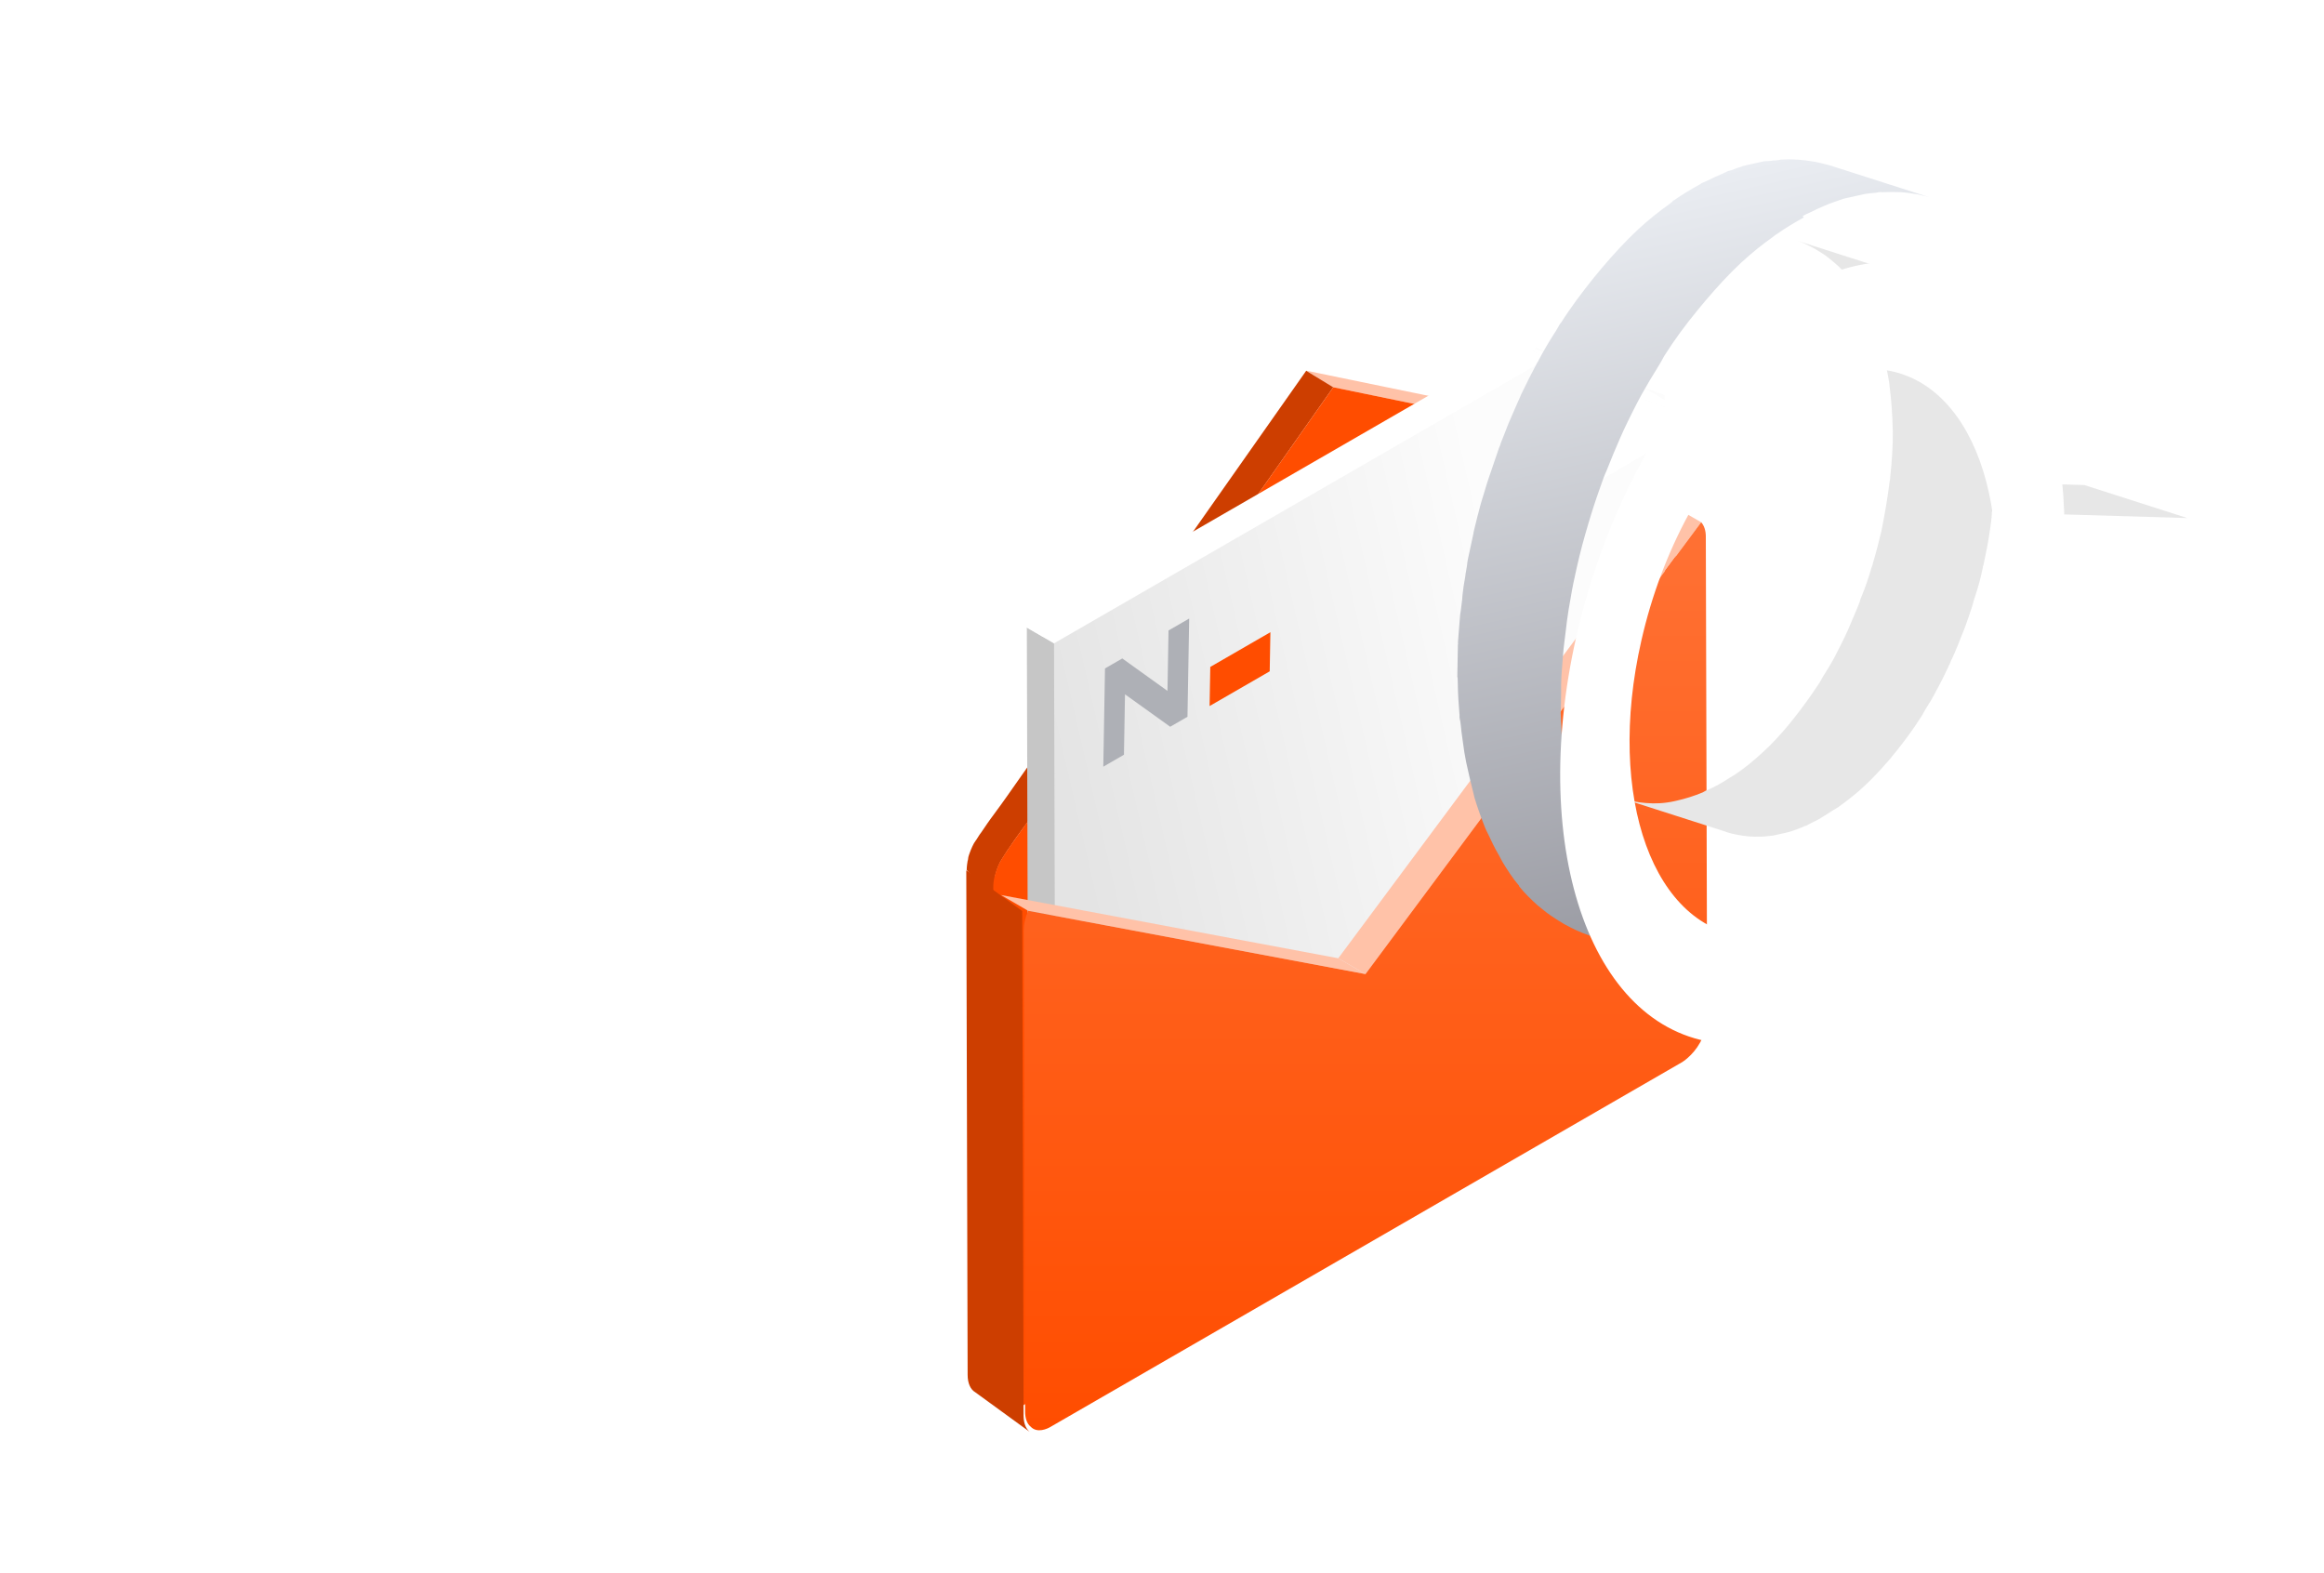 <svg width="232" height="157" viewBox="0 0 232 157" fill="none" xmlns="http://www.w3.org/2000/svg">
<g clip-path="url(#clip0_2015_98590)">
<path d="M159.95 43.083L130.401 37L133.096 38.656L162.665 44.739L159.95 43.083Z" fill="#FFC2A8"/>
<path d="M130.401 37L100.428 79.621C100.293 79.794 100.139 80.044 99.947 80.294C99.812 80.468 99.677 80.66 99.523 80.872C99.427 81.007 99.331 81.141 99.215 81.295C99.003 81.584 98.772 81.892 98.561 82.2C98.522 82.258 98.484 82.316 98.445 82.373C98.272 82.624 98.099 82.874 97.945 83.105C97.906 83.162 97.868 83.201 97.829 83.259C97.81 83.297 97.771 83.336 97.752 83.374C97.656 83.528 97.56 83.663 97.483 83.798C97.444 83.856 97.386 83.933 97.348 83.99C97.329 84.029 97.309 84.067 97.271 84.106C97.252 84.144 97.232 84.183 97.213 84.202C97.194 84.241 97.175 84.279 97.155 84.318C97.117 84.395 97.078 84.452 97.059 84.51C97.04 84.549 97.021 84.587 97.001 84.645C96.982 84.703 96.944 84.76 96.924 84.818C96.886 84.895 96.867 84.991 96.828 85.068C96.79 85.165 96.77 85.242 96.732 85.338C96.693 85.434 96.674 85.53 96.655 85.627C96.655 85.665 96.655 85.704 96.636 85.742V85.781C96.636 85.838 96.616 85.896 96.597 85.935C96.578 86.069 96.559 86.185 96.539 86.32C96.52 86.493 96.501 86.666 96.501 86.839L99.581 90.612C99.581 90.266 99.273 87.802 99.35 87.436V87.398C99.446 87.032 99.562 86.666 99.716 86.32C99.773 86.185 99.85 86.031 99.947 85.877C99.966 85.838 99.985 85.8 100.004 85.781C100.062 85.684 100.139 85.569 100.197 85.473C100.274 85.338 100.37 85.203 100.466 85.049C100.524 84.953 100.582 84.857 100.659 84.76C100.813 84.529 100.986 84.279 101.159 84.029C101.198 83.971 101.236 83.913 101.275 83.856C101.487 83.547 101.718 83.24 101.929 82.951C102.026 82.797 102.141 82.662 102.237 82.527C102.391 82.335 102.526 82.123 102.661 81.95C102.853 81.7 103.027 81.449 103.142 81.276L133.096 38.656L130.382 37H130.401Z" fill="#CD3E00"/>
<path d="M167.265 47.318C167.265 46.375 166.996 45.797 166.264 45.605C165.148 45.335 163.589 44.931 162.665 44.738L133.096 38.655L103.123 81.276C102.353 82.373 100.178 85.241 99.677 86.339C99.369 87.051 99.157 87.821 99.157 88.514L99.292 138.873C99.292 140.586 100.466 141.299 101.891 140.432L164.801 102.355C166.226 101.489 167.4 99.371 167.381 97.658L167.246 47.299L167.265 47.318Z" fill="#FF4D00"/>
<path d="M162.318 55.596L110.246 85.665V87.571L162.318 57.502V55.596Z" fill="#005B88"/>
<path d="M162.299 48.473L110.226 78.523V80.448L162.299 50.398V48.473Z" fill="#005B88"/>
<path d="M166.175 39.441L153.335 34.724L104.15 63.118L104.342 131.592L166.329 95.806L166.175 39.46V39.441Z" fill="url(#paint0_linear_2015_98590)"/>
<path d="M105.221 64.22L102.507 62.641L102.699 131.115L105.414 132.693L105.221 64.22Z" fill="#C6C6C6"/>
<path d="M151.692 34.247L102.507 62.641L105.221 64.219L154.406 35.825L151.692 34.247Z" fill="white"/>
<path d="M169.941 42.005L167.227 40.426L166.707 40.233L164.532 38.963L151.692 34.247L154.406 35.825L154.868 35.998L157.12 37.307L169.941 42.005Z" fill="white"/>
<path d="M157.12 37.307L154.406 35.729L154.445 47.876L157.14 49.455L157.12 37.307Z" fill="#C6C6C6"/>
<path d="M157.12 37.307L157.14 49.454L169.941 42.004L157.12 37.307Z" fill="white"/>
<path d="M167.111 50.571L133.596 95.656L136.311 97.234L169.826 52.131L167.111 50.571Z" fill="#FFC2A8"/>
<path d="M133.596 95.656L99.927 89.342L102.642 90.92L136.311 97.234L133.596 95.656Z" fill="#FFC2A8"/>
<path d="M170.288 53.555C170.288 52.939 170.114 52.458 169.826 52.13L136.311 97.234L102.642 90.92C102.353 91.555 102.199 92.248 102.199 92.864L102.334 140.913C102.334 141.529 102.507 142.107 102.873 142.396C103.527 143.108 104.567 142.627 104.932 142.396L167.843 106.07C168.228 105.858 169.364 104.992 169.96 103.568C170.249 102.913 170.422 102.22 170.422 101.585L170.288 53.536V53.555Z" fill="url(#paint1_linear_2015_98590)"/>
<path d="M102.18 141.298L102.045 90.939L96.462 86.877L96.597 137.236C96.597 138.083 96.886 138.699 97.348 138.969L102.93 143.03C102.468 142.742 102.18 142.145 102.18 141.298Z" fill="#CD3E00"/>
</g>
<path d="M208.073 48.417L195.255 48.028L205.499 51.333L218.356 51.713L208.073 48.417Z" fill="#E7E7E7"/>
<path d="M198.805 41.073C198.603 39.803 198.381 38.62 198.05 37.502L198.032 37.424C197.693 36.267 197.263 35.254 196.794 34.249C196.655 33.992 196.564 33.766 196.425 33.509C195.926 32.552 195.406 31.682 194.786 30.916C194.166 30.15 193.456 29.528 192.716 28.953C192.526 28.831 192.327 28.67 192.136 28.548C191.366 28.022 190.574 27.582 189.701 27.325L179.417 24.029C180.3 24.325 181.091 24.765 181.853 25.253C182.043 25.375 182.234 25.496 182.433 25.657C183.173 26.232 183.883 26.855 184.503 27.62C185.122 28.386 185.643 29.256 186.142 30.213C186.272 30.431 186.372 30.696 186.511 30.953C186.979 31.958 187.409 32.971 187.749 34.128C187.749 34.128 187.758 34.168 187.766 34.207C188.097 35.325 188.29 36.555 188.522 37.778C188.591 38.091 188.622 38.413 188.653 38.734C188.816 40.013 188.91 41.348 188.943 42.779C188.96 42.857 188.939 42.944 188.956 43.022C188.968 44.54 188.863 46.084 188.69 47.684C188.716 47.801 188.656 47.897 188.643 48.023C188.439 49.671 188.157 51.336 187.807 53.058C187.549 54.101 187.292 55.145 186.988 56.158C186.945 56.332 186.902 56.506 186.82 56.688C186.546 57.653 186.224 58.588 185.854 59.492C185.772 59.675 185.691 59.857 185.656 60.07C185.347 60.879 184.99 61.657 184.672 62.426C184.59 62.609 184.508 62.792 184.457 62.926C184.048 63.839 183.592 64.722 183.136 65.604C182.792 66.256 182.4 66.878 182.008 67.499C181.827 67.786 181.694 68.103 181.504 68.351C180.741 69.507 179.962 70.585 179.134 71.632C178.945 71.88 178.716 72.136 178.526 72.384C177.69 73.392 176.837 74.322 175.918 75.144C175.038 75.956 174.141 76.69 173.217 77.307C173.04 77.428 172.855 77.511 172.678 77.633C171.931 78.128 171.206 78.536 170.425 78.874C170.269 78.909 170.131 79.022 169.984 79.096C169.125 79.452 168.248 79.729 167.393 79.92C167.315 79.937 167.199 79.963 167.121 79.981C166.188 80.189 165.22 80.24 164.304 80.157C163.474 80.095 162.705 79.938 161.918 79.703L172.201 82.998C172.201 82.998 172.287 83.02 172.335 83.051C172.69 83.177 173.074 83.256 173.459 83.334C173.844 83.413 174.22 83.452 174.596 83.492C175.011 83.522 175.378 83.523 175.784 83.514C176.191 83.506 176.627 83.45 177.024 83.402C177.141 83.376 177.258 83.35 177.374 83.324C177.452 83.307 177.569 83.281 177.646 83.264C177.88 83.212 178.113 83.16 178.346 83.108C178.851 82.995 179.301 82.813 179.788 82.622C179.944 82.587 180.082 82.474 180.237 82.439C180.393 82.405 180.531 82.292 180.678 82.218C180.932 82.079 181.196 81.979 181.451 81.84C181.921 81.571 182.422 81.254 182.883 80.946C183.06 80.824 183.246 80.742 183.423 80.62C183.501 80.603 183.531 80.555 183.6 80.498C184.445 79.899 185.313 79.213 186.123 78.457C187.003 77.644 187.887 76.666 188.732 75.697C188.922 75.45 189.111 75.202 189.34 74.945C190.167 73.898 190.956 72.859 191.709 71.664C191.899 71.416 192.032 71.099 192.183 70.86C192.575 70.239 192.967 69.617 193.303 68.926C193.303 68.926 193.324 68.839 193.363 68.83C193.768 68.083 194.163 67.296 194.52 66.518C194.542 66.431 194.572 66.383 194.632 66.287C194.714 66.105 194.757 65.931 194.847 65.787C195.071 65.327 195.256 64.875 195.441 64.422C195.574 64.105 195.699 63.749 195.832 63.431C195.914 63.249 195.987 63.027 196.068 62.844C196.12 62.71 196.171 62.575 196.223 62.44C196.451 61.814 196.67 61.149 196.889 60.484C196.932 60.31 196.983 60.175 197.026 60.001C197.069 59.827 197.112 59.653 197.193 59.471C197.288 59.162 197.382 58.853 197.477 58.545C197.665 57.928 197.807 57.28 197.948 56.632C197.93 56.553 197.991 56.458 198.012 56.371C198.132 55.81 198.243 55.21 198.363 54.649C198.495 53.962 198.598 53.323 198.691 52.645C198.751 52.179 198.819 51.753 198.84 51.297C198.814 51.179 198.874 51.084 198.886 50.958C198.899 50.832 198.912 50.706 198.925 50.579C199.001 49.823 199.047 49.114 199.084 48.366C199.13 47.657 199.107 47.005 199.114 46.305C199.097 46.227 199.118 46.14 199.101 46.061C199.092 46.022 199.083 45.983 199.066 45.905C199.042 44.883 198.988 43.909 198.904 42.982C198.834 42.669 198.803 42.347 198.781 42.065C198.711 41.752 198.68 41.43 198.649 41.108L198.805 41.073Z" fill="#E7E7E7"/>
<g filter="url(#filter0_ddd_2015_98590)">
<path d="M179.954 18.568C180.209 18.429 180.464 18.29 180.727 18.19C181.168 17.968 181.647 17.738 182.096 17.556C182.428 17.4 182.73 17.291 183.072 17.174C183.413 17.057 183.715 16.949 184.056 16.831C184.445 16.745 184.795 16.667 185.183 16.58C185.456 16.519 185.728 16.459 186 16.398C186.427 16.303 186.873 16.286 187.27 16.238C187.464 16.195 187.659 16.152 187.871 16.186C188.519 16.165 189.128 16.153 189.746 16.179C190.865 16.259 191.972 16.464 192.988 16.812L182.705 13.517C182.705 13.517 182.619 13.495 182.532 13.473C182.013 13.342 181.533 13.203 180.984 13.12C180.474 13.028 179.973 12.975 179.433 12.931C179.433 12.931 179.433 12.931 179.394 12.94C178.853 12.896 178.283 12.9 177.76 12.934C177.721 12.943 177.644 12.96 177.605 12.969C177.41 13.012 177.207 13.017 177.004 13.021C176.693 13.09 176.404 13.072 176.084 13.103C175.967 13.129 175.851 13.155 175.734 13.181C175.462 13.241 175.19 13.302 174.918 13.363C174.684 13.415 174.451 13.467 174.257 13.51C174.101 13.545 173.946 13.579 173.838 13.644C173.488 13.722 173.194 13.87 172.853 13.987C172.659 14.03 172.465 14.074 172.249 14.204C172.132 14.23 171.994 14.343 171.877 14.369C171.428 14.551 170.949 14.781 170.509 15.003C170.323 15.085 170.138 15.168 169.952 15.25C169.874 15.268 169.805 15.324 169.736 15.38C168.864 15.863 167.962 16.392 167.117 16.992C167.039 17.009 167 17.018 166.978 17.105C166.871 17.17 166.81 17.265 166.702 17.331C165.611 18.108 164.537 18.964 163.488 19.937C162.272 21.071 161.091 22.362 159.927 23.731C159.638 24.083 159.38 24.387 159.091 24.739C157.975 26.138 156.837 27.625 155.812 29.25C155.812 29.25 155.812 29.25 155.773 29.259C155.562 29.593 155.368 30.006 155.118 30.35C154.576 31.21 154.042 32.11 153.556 33.04C153.564 33.079 153.495 33.136 153.465 33.184C152.918 34.209 152.381 35.274 151.851 36.379C151.791 36.474 151.778 36.6 151.718 36.696C151.606 36.926 151.503 37.196 151.391 37.426C151.125 38.061 150.849 38.656 150.583 39.291C150.398 39.743 150.222 40.234 150.037 40.687C149.934 40.956 149.822 41.186 149.758 41.447C149.676 41.63 149.594 41.812 149.551 41.986C149.259 42.873 148.929 43.769 148.637 44.656C148.564 44.877 148.491 45.099 148.418 45.321C148.345 45.542 148.28 45.803 148.207 46.025C148.091 46.421 147.946 46.864 147.83 47.26C147.585 48.177 147.341 49.094 147.135 50.003C147.114 50.09 147.093 50.177 147.08 50.303C146.896 51.125 146.742 51.899 146.558 52.721C146.494 52.981 146.468 53.234 146.443 53.486C146.396 53.825 146.31 54.173 146.272 54.551C146.217 54.851 146.17 55.19 146.114 55.49C146.055 55.956 145.987 56.382 145.966 56.838C145.919 57.177 145.881 57.556 145.834 57.895C145.83 58.06 145.779 58.195 145.766 58.321C145.702 58.951 145.678 59.573 145.614 60.204C145.606 60.534 145.551 60.834 145.543 61.165C145.552 61.204 145.569 61.282 145.539 61.33C145.527 61.826 145.515 62.321 145.512 62.856C145.518 63.43 145.476 63.974 145.481 64.548C145.49 64.587 145.507 64.665 145.516 64.704C145.521 64.909 145.525 65.113 145.53 65.318C145.545 66.3 145.608 67.314 145.692 68.24C145.727 68.397 145.684 68.57 145.719 68.727C145.771 68.962 145.815 69.158 145.828 69.401C145.913 70.328 146.066 71.197 146.18 72.076C146.258 72.428 146.289 72.75 146.368 73.102C146.621 74.237 146.874 75.373 147.148 76.421C147.166 76.499 147.175 76.538 147.192 76.617C147.497 77.617 147.823 78.531 148.196 79.474C148.305 79.779 148.444 80.036 148.592 80.331C148.904 81.001 149.217 81.671 149.607 82.324C149.746 82.581 149.885 82.837 150.023 83.094C150.535 83.925 151.038 84.717 151.64 85.404C151.64 85.404 151.649 85.443 151.658 85.483C152.221 86.179 152.845 86.779 153.459 87.341C153.659 87.502 153.858 87.663 154.057 87.824C154.559 88.246 155.083 88.582 155.606 88.917C155.835 89.03 156.035 89.191 156.264 89.304C157.008 89.714 157.782 90.075 158.578 90.35L168.861 93.646C168.066 93.371 167.291 93.009 166.547 92.6C166.318 92.487 166.119 92.326 165.889 92.213C165.366 91.877 164.834 91.503 164.34 91.12C164.141 90.959 163.942 90.798 163.743 90.637C163.128 90.075 162.496 89.435 161.941 88.778C161.941 88.778 161.932 88.739 161.924 88.7C161.36 88.004 160.81 87.181 160.307 86.39C160.168 86.133 160.029 85.876 159.89 85.62C159.548 84.998 159.196 84.336 158.875 83.627C158.727 83.331 158.627 83.066 158.48 82.77C158.115 81.865 157.78 80.913 157.475 79.912C157.458 79.834 157.449 79.795 157.432 79.717C157.118 78.677 156.865 77.542 156.651 76.398C156.581 76.085 156.503 75.733 156.463 75.372C156.31 74.502 156.196 73.623 156.112 72.697C156.072 72.336 156.024 71.936 155.984 71.575C155.891 70.609 155.876 69.627 155.822 68.653C155.809 68.409 155.787 68.126 155.812 67.874C155.815 67.339 155.849 66.757 155.843 66.183C155.837 65.609 155.841 65.074 155.874 64.491C155.882 64.16 155.937 63.861 155.945 63.53C156.013 62.734 156.05 61.986 156.156 61.182C156.203 60.843 156.241 60.465 156.288 60.125C156.364 59.369 156.479 58.603 156.594 57.838C156.641 57.499 156.727 57.151 156.774 56.812C156.944 55.747 157.163 54.712 157.411 53.63C157.736 52.16 158.118 50.76 158.538 49.351C158.611 49.13 158.676 48.869 158.749 48.647C159.148 47.325 159.594 46.034 160.05 44.782C160.153 44.513 160.256 44.243 160.368 44.013C160.811 42.887 161.262 41.8 161.722 40.752C161.834 40.522 161.937 40.252 162.049 40.022C162.63 38.783 163.249 37.536 163.886 36.367C164.412 35.428 164.946 34.528 165.488 33.667C165.729 33.285 165.932 32.911 166.134 32.537C167.159 30.912 168.258 29.434 169.413 28.026C169.702 27.674 169.961 27.37 170.249 27.018C171.413 25.649 172.594 24.358 173.811 23.224C174.859 22.251 175.933 21.395 177.025 20.618C177.163 20.505 177.301 20.392 177.447 20.318C178.293 19.719 179.195 19.189 180.067 18.707L179.954 18.568Z" fill="url(#paint2_linear_2015_98590)"/>
</g>
<g filter="url(#filter1_ddd_2015_98590)">
<path d="M205.499 51.333C208.181 32.245 201.636 16.98 189.746 16.179C184.4 15.809 178.779 18.419 173.707 23.124C166.431 29.841 160.24 40.877 157.355 53.56C152.487 75.107 159.06 93.242 172.078 94.161C177.424 94.531 183.045 91.922 188.117 87.216C194.177 81.633 199.456 73.101 202.741 63.124L215.497 64.513C215.497 64.513 217.541 64.714 218.645 59.784C219.763 54.727 218.317 51.721 218.317 51.721L205.499 51.333ZM198.081 56.315C196.013 65.528 191.471 73.525 186.201 78.439C182.514 81.85 178.447 83.743 174.557 83.5C165.109 82.853 160.284 69.63 163.85 53.961C165.927 44.787 170.43 36.798 175.739 31.875C179.427 28.464 183.494 26.572 187.392 26.853C196.84 27.5 201.656 40.684 198.129 56.345L198.081 56.315Z" fill="white"/>
</g>
<g clip-path="url(#clip1_2015_98590)">
<path d="M110.31 66.723L112.036 65.727L116.546 68.965L116.651 62.934L118.714 61.743L118.543 71.549L116.818 72.545L112.307 69.308L112.202 75.339L110.139 76.53L110.31 66.723Z" fill="#AEB0B6"/>
<path d="M126.821 63.107L120.82 66.572L120.751 70.477L126.752 67.012L126.821 63.107Z" fill="#FF4D00"/>
</g>
<defs>
<filter id="filter0_ddd_2015_98590" x="137.481" y="6.908" width="63.508" height="96.738" filterUnits="userSpaceOnUse" color-interpolation-filters="sRGB">
<feFlood flood-opacity="0" result="BackgroundImageFix"/>
<feColorMatrix in="SourceAlpha" type="matrix" values="0 0 0 0 0 0 0 0 0 0 0 0 0 0 0 0 0 0 127 0" result="hardAlpha"/>
<feOffset/>
<feGaussianBlur stdDeviation="0.5"/>
<feComposite in2="hardAlpha" operator="out"/>
<feColorMatrix type="matrix" values="0 0 0 0 0 0 0 0 0 0 0 0 0 0 0 0 0 0 0.08 0"/>
<feBlend mode="normal" in2="BackgroundImageFix" result="effect1_dropShadow_2015_98590"/>
<feColorMatrix in="SourceAlpha" type="matrix" values="0 0 0 0 0 0 0 0 0 0 0 0 0 0 0 0 0 0 127 0" result="hardAlpha"/>
<feOffset dy="1"/>
<feGaussianBlur stdDeviation="2"/>
<feComposite in2="hardAlpha" operator="out"/>
<feColorMatrix type="matrix" values="0 0 0 0 0 0 0 0 0 0 0 0 0 0 0 0 0 0 0.08 0"/>
<feBlend mode="normal" in2="effect1_dropShadow_2015_98590" result="effect2_dropShadow_2015_98590"/>
<feColorMatrix in="SourceAlpha" type="matrix" values="0 0 0 0 0 0 0 0 0 0 0 0 0 0 0 0 0 0 127 0" result="hardAlpha"/>
<feOffset dy="2"/>
<feGaussianBlur stdDeviation="4"/>
<feComposite in2="hardAlpha" operator="out"/>
<feColorMatrix type="matrix" values="0 0 0 0 0 0 0 0 0 0 0 0 0 0 0 0 0 0 0.12 0"/>
<feBlend mode="normal" in2="effect2_dropShadow_2015_98590" result="effect3_dropShadow_2015_98590"/>
<feBlend mode="normal" in="SourceGraphic" in2="effect3_dropShadow_2015_98590" result="shape"/>
</filter>
<filter id="filter1_ddd_2015_98590" x="143.749" y="10.145" width="87.32" height="102.051" filterUnits="userSpaceOnUse" color-interpolation-filters="sRGB">
<feFlood flood-opacity="0" result="BackgroundImageFix"/>
<feColorMatrix in="SourceAlpha" type="matrix" values="0 0 0 0 0 0 0 0 0 0 0 0 0 0 0 0 0 0 127 0" result="hardAlpha"/>
<feOffset/>
<feGaussianBlur stdDeviation="2"/>
<feComposite in2="hardAlpha" operator="out"/>
<feColorMatrix type="matrix" values="0 0 0 0 0 0 0 0 0 0 0 0 0 0 0 0 0 0 0.08 0"/>
<feBlend mode="normal" in2="BackgroundImageFix" result="effect1_dropShadow_2015_98590"/>
<feColorMatrix in="SourceAlpha" type="matrix" values="0 0 0 0 0 0 0 0 0 0 0 0 0 0 0 0 0 0 127 0" result="hardAlpha"/>
<feOffset dy="4"/>
<feGaussianBlur stdDeviation="4"/>
<feComposite in2="hardAlpha" operator="out"/>
<feColorMatrix type="matrix" values="0 0 0 0 0 0 0 0 0 0 0 0 0 0 0 0 0 0 0.08 0"/>
<feBlend mode="normal" in2="effect1_dropShadow_2015_98590" result="effect2_dropShadow_2015_98590"/>
<feColorMatrix in="SourceAlpha" type="matrix" values="0 0 0 0 0 0 0 0 0 0 0 0 0 0 0 0 0 0 127 0" result="hardAlpha"/>
<feOffset dy="6"/>
<feGaussianBlur stdDeviation="6"/>
<feComposite in2="hardAlpha" operator="out"/>
<feColorMatrix type="matrix" values="0 0 0 0 0 0 0 0 0 0 0 0 0 0 0 0 0 0 0.12 0"/>
<feBlend mode="normal" in2="effect2_dropShadow_2015_98590" result="effect3_dropShadow_2015_98590"/>
<feBlend mode="normal" in="SourceGraphic" in2="effect3_dropShadow_2015_98590" result="shape"/>
</filter>
<linearGradient id="paint0_linear_2015_98590" x1="151.217" y1="63.947" x2="105.016" y2="74.534" gradientUnits="userSpaceOnUse">
<stop stop-color="#FCFCFC"/>
<stop offset="1" stop-color="#E4E4E4"/>
</linearGradient>
<linearGradient id="paint1_linear_2015_98590" x1="136.311" y1="52.13" x2="136.311" y2="142.77" gradientUnits="userSpaceOnUse">
<stop stop-color="#FF7134"/>
<stop offset="1" stop-color="#FF4D00"/>
</linearGradient>
<linearGradient id="paint2_linear_2015_98590" x1="163.216" y1="15.971" x2="179.979" y2="91.167" gradientUnits="userSpaceOnUse">
<stop stop-color="#EAEDF2"/>
<stop offset="1" stop-color="#96979F"/>
</linearGradient>
<clipPath id="clip0_2015_98590">
<rect width="73.96" height="108.803" fill="white" transform="translate(96.462 34.247)"/>
</clipPath>
<clipPath id="clip1_2015_98590">
<rect width="26.666" height="12.246" fill="white" transform="matrix(0.866 -0.5 -0.017 1 109.16 66.256)"/>
</clipPath>
</defs>
</svg>

